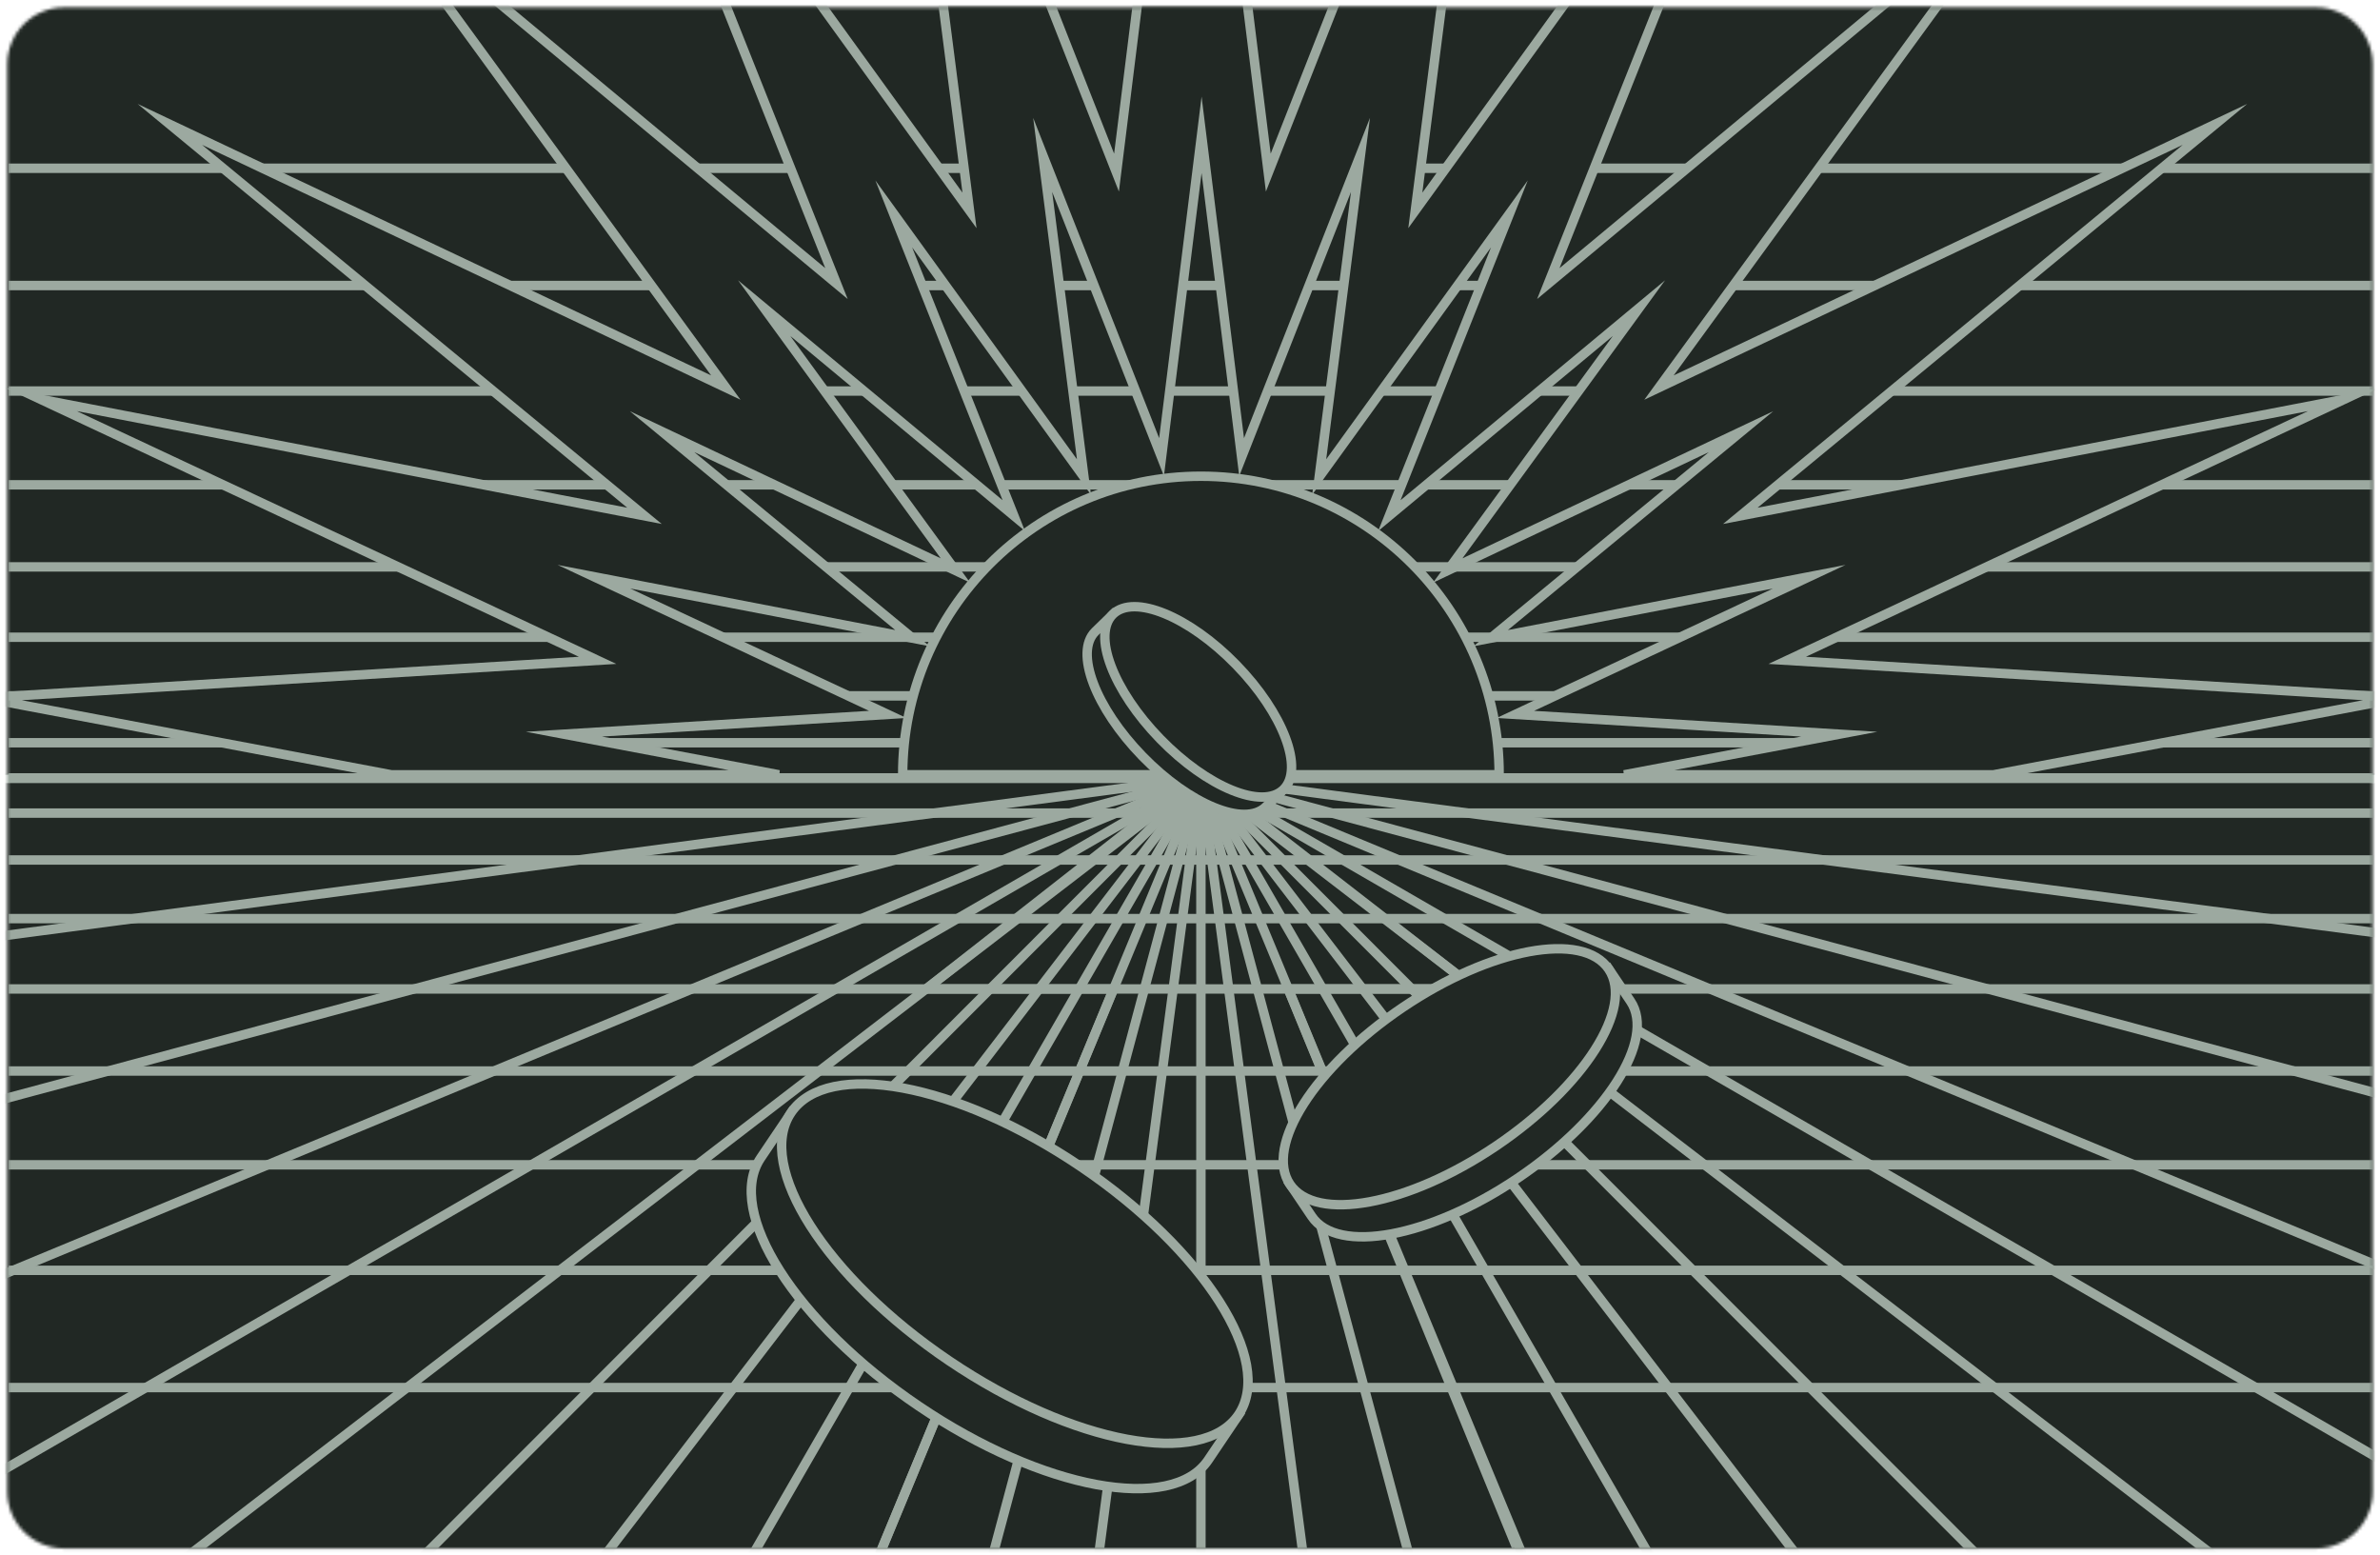 <svg width="758" height="495" viewBox="0 0 758 495" fill="none" xmlns="http://www.w3.org/2000/svg">
<mask id="mask0_675_1492" style="mask-type:luminance" maskUnits="userSpaceOnUse" x="2" y="2" width="754" height="492">
<path d="M737.605 493.049H20.394C10.408 493.049 2.313 484.949 2.313 474.956V20.44C2.313 10.448 10.408 2.348 20.394 2.348H737.606C747.592 2.348 755.687 10.448 755.687 20.44V474.956C755.686 484.948 747.591 493.049 737.605 493.049Z" fill="white"/>
</mask>
<g mask="url(#mask0_675_1492)">
<path d="M827.182 -3.277H-5.188V246.703H827.182V-3.277Z" fill="#212824"/>
</g>
<mask id="mask1_675_1492" style="mask-type:luminance" maskUnits="userSpaceOnUse" x="2" y="2" width="754" height="492">
<path d="M737.605 493.049H20.394C10.408 493.049 2.313 484.949 2.313 474.956V20.44C2.313 10.448 10.408 2.348 20.394 2.348H737.606C747.592 2.348 755.687 10.448 755.687 20.44V474.956C755.686 484.948 747.591 493.049 737.605 493.049Z" fill="white"/>
</mask>
<g mask="url(#mask1_675_1492)">
<path d="M827.182 247.844H-5.188V497.824H827.182V247.844Z" fill="#212824" stroke="#9CA9A0" stroke-width="3" stroke-miterlimit="10"/>
</g>
<mask id="mask2_675_1492" style="mask-type:luminance" maskUnits="userSpaceOnUse" x="2" y="2" width="754" height="492">
<path d="M737.605 493.049H20.394C10.408 493.049 2.313 484.949 2.313 474.956V20.44C2.313 10.448 10.408 2.348 20.394 2.348H737.606C747.592 2.348 755.687 10.448 755.687 20.44V474.956C755.686 484.948 747.591 493.049 737.605 493.049Z" fill="white"/>
</mask>
<g mask="url(#mask2_675_1492)">
<path d="M280.376 494.352H483.704L410.292 314.894H469.99L382.04 246.688L294.964 314.894H354.662L280.376 494.352Z" fill="#212824" stroke="#9CA9A0" stroke-width="3" stroke-miterlimit="10"/>
</g>
<mask id="mask3_675_1492" style="mask-type:luminance" maskUnits="userSpaceOnUse" x="2" y="2" width="754" height="492">
<path d="M737.605 493.049H20.394C10.408 493.049 2.313 484.949 2.313 474.956V20.44C2.313 10.448 10.408 2.348 20.394 2.348H737.606C747.592 2.348 755.687 10.448 755.687 20.44V474.956C755.686 484.948 747.591 493.049 737.605 493.049Z" fill="white"/>
</mask>
<g mask="url(#mask3_675_1492)">
<path d="M756.102 441.816H2.728" stroke="#9CA9A0" stroke-width="3" stroke-miterlimit="10"/>
<path d="M756.102 404.484H2.728" stroke="#9CA9A0" stroke-width="3" stroke-miterlimit="10"/>
<path d="M756.102 370.887H2.728" stroke="#9CA9A0" stroke-width="3" stroke-miterlimit="10"/>
<path d="M756.102 341.023H2.728" stroke="#9CA9A0" stroke-width="3" stroke-miterlimit="10"/>
<path d="M756.102 314.891H2.728" stroke="#9CA9A0" stroke-width="3" stroke-miterlimit="10"/>
<path d="M756.102 292.492H2.728" stroke="#9CA9A0" stroke-width="3" stroke-miterlimit="10"/>
<path d="M756.102 273.828H2.728" stroke="#9CA9A0" stroke-width="3" stroke-miterlimit="10"/>
<path d="M756.102 258.895H2.728" stroke="#9CA9A0" stroke-width="3" stroke-miterlimit="10"/>
<path d="M756.102 247.695H2.728" stroke="#9CA9A0" stroke-width="3" stroke-miterlimit="10"/>
<path d="M2.728 53.579L756.102 53.578" stroke="#9CA9A0" stroke-width="3" stroke-miterlimit="10"/>
<path d="M2.728 90.911L756.102 90.91" stroke="#9CA9A0" stroke-width="3" stroke-miterlimit="10"/>
<path d="M2.728 124.508H756.102" stroke="#9CA9A0" stroke-width="3" stroke-miterlimit="10"/>
<path d="M2.728 154.371H756.102" stroke="#9CA9A0" stroke-width="3" stroke-miterlimit="10"/>
<path d="M2.728 180.504H756.102" stroke="#9CA9A0" stroke-width="3" stroke-miterlimit="10"/>
<path d="M2.729 202.899L756.102 202.898" stroke="#9CA9A0" stroke-width="3" stroke-miterlimit="10"/>
<path d="M2.729 221.567L756.102 221.566" stroke="#9CA9A0" stroke-width="3" stroke-miterlimit="10"/>
<path d="M2.729 236.496H756.102" stroke="#9CA9A0" stroke-width="3" stroke-miterlimit="10"/>
<path d="M2.729 247.695H756.102" stroke="#9CA9A0" stroke-width="3" stroke-miterlimit="10"/>
</g>
<mask id="mask4_675_1492" style="mask-type:luminance" maskUnits="userSpaceOnUse" x="2" y="2" width="754" height="492">
<path d="M737.605 493.049H20.394C10.408 493.049 2.313 484.949 2.313 474.956V20.44C2.313 10.448 10.408 2.348 20.394 2.348H737.606C747.592 2.348 755.687 10.448 755.687 20.44V474.956C755.686 484.948 747.591 493.049 737.605 493.049Z" fill="white"/>
</mask>
<g mask="url(#mask4_675_1492)">
<path d="M382.477 741.007V247.699" stroke="#9CA9A0" stroke-width="3" stroke-miterlimit="10"/>
</g>
<mask id="mask5_675_1492" style="mask-type:luminance" maskUnits="userSpaceOnUse" x="2" y="2" width="754" height="492">
<path d="M737.605 493.049H20.394C10.408 493.049 2.313 484.949 2.313 474.956V20.44C2.313 10.448 10.408 2.348 20.394 2.348H737.606C747.592 2.348 755.687 10.448 755.687 20.44V474.956C755.686 484.948 747.591 493.049 737.605 493.049Z" fill="white"/>
</mask>
<g mask="url(#mask5_675_1492)">
<path d="M318.13 736.787L382.477 247.699" stroke="#9CA9A0" stroke-width="3" stroke-miterlimit="10"/>
</g>
<mask id="mask6_675_1492" style="mask-type:luminance" maskUnits="userSpaceOnUse" x="2" y="2" width="754" height="492">
<path d="M737.605 493.049H20.394C10.408 493.049 2.313 484.949 2.313 474.956V20.44C2.313 10.448 10.408 2.348 20.394 2.348H737.606C747.592 2.348 755.687 10.448 755.687 20.44V474.956C755.686 484.948 747.591 493.049 737.605 493.049Z" fill="white"/>
</mask>
<g mask="url(#mask6_675_1492)">
<path d="M254.883 724.198L382.477 247.699" stroke="#9CA9A0" stroke-width="3" stroke-miterlimit="10"/>
</g>
<mask id="mask7_675_1492" style="mask-type:luminance" maskUnits="userSpaceOnUse" x="2" y="2" width="754" height="492">
<path d="M737.605 493.049H20.394C10.408 493.049 2.313 484.949 2.313 474.956V20.44C2.313 10.448 10.408 2.348 20.394 2.348H737.606C747.592 2.348 755.687 10.448 755.687 20.44V474.956C755.686 484.948 747.591 493.049 737.605 493.049Z" fill="white"/>
</mask>
<g mask="url(#mask7_675_1492)">
<path d="M193.82 703.456L382.477 247.699" stroke="#9CA9A0" stroke-width="3" stroke-miterlimit="10"/>
</g>
<mask id="mask8_675_1492" style="mask-type:luminance" maskUnits="userSpaceOnUse" x="2" y="2" width="754" height="492">
<path d="M737.605 493.049H20.394C10.408 493.049 2.313 484.949 2.313 474.956V20.44C2.313 10.448 10.408 2.348 20.394 2.348H737.606C747.592 2.348 755.687 10.448 755.687 20.44V474.956C755.686 484.948 747.591 493.049 737.605 493.049Z" fill="white"/>
</mask>
<g mask="url(#mask8_675_1492)">
<path d="M135.984 674.916L382.477 247.699" stroke="#9CA9A0" stroke-width="3" stroke-miterlimit="10"/>
</g>
<mask id="mask9_675_1492" style="mask-type:luminance" maskUnits="userSpaceOnUse" x="2" y="2" width="754" height="492">
<path d="M737.605 493.049H20.394C10.408 493.049 2.313 484.949 2.313 474.956V20.44C2.313 10.448 10.408 2.348 20.394 2.348H737.606C747.592 2.348 755.687 10.448 755.687 20.44V474.956C755.686 484.948 747.591 493.049 737.605 493.049Z" fill="white"/>
</mask>
<g mask="url(#mask9_675_1492)">
<path d="M82.367 639.066L382.477 247.699" stroke="#9CA9A0" stroke-width="3" stroke-miterlimit="10"/>
</g>
<mask id="mask10_675_1492" style="mask-type:luminance" maskUnits="userSpaceOnUse" x="2" y="2" width="754" height="492">
<path d="M737.605 493.049H20.394C10.408 493.049 2.313 484.949 2.313 474.956V20.44C2.313 10.448 10.408 2.348 20.394 2.348H737.606C747.592 2.348 755.687 10.448 755.687 20.44V474.956C755.686 484.948 747.591 493.049 737.605 493.049Z" fill="white"/>
</mask>
<g mask="url(#mask10_675_1492)">
<path d="M33.884 596.52L382.477 247.699" stroke="#9CA9A0" stroke-width="3" stroke-miterlimit="10"/>
</g>
<mask id="mask11_675_1492" style="mask-type:luminance" maskUnits="userSpaceOnUse" x="2" y="2" width="754" height="492">
<path d="M737.605 493.049H20.394C10.408 493.049 2.313 484.949 2.313 474.956V20.44C2.313 10.448 10.408 2.348 20.394 2.348H737.606C747.592 2.348 755.687 10.448 755.687 20.44V474.956C755.686 484.948 747.591 493.049 737.605 493.049Z" fill="white"/>
</mask>
<g mask="url(#mask11_675_1492)">
<path d="M-8.635 548.006L382.477 247.699" stroke="#9CA9A0" stroke-width="3" stroke-miterlimit="10"/>
</g>
<mask id="mask12_675_1492" style="mask-type:luminance" maskUnits="userSpaceOnUse" x="2" y="2" width="754" height="492">
<path d="M737.605 493.049H20.394C10.408 493.049 2.313 484.949 2.313 474.956V20.44C2.313 10.448 10.408 2.348 20.394 2.348H737.606C747.592 2.348 755.687 10.448 755.687 20.44V474.956C755.686 484.948 747.591 493.049 737.605 493.049Z" fill="white"/>
</mask>
<g mask="url(#mask12_675_1492)">
<path d="M-44.461 494.353L382.477 247.699" stroke="#9CA9A0" stroke-width="3" stroke-miterlimit="10"/>
</g>
<mask id="mask13_675_1492" style="mask-type:luminance" maskUnits="userSpaceOnUse" x="2" y="2" width="754" height="492">
<path d="M737.605 493.049H20.394C10.408 493.049 2.313 484.949 2.313 474.956V20.44C2.313 10.448 10.408 2.348 20.394 2.348H737.606C747.592 2.348 755.687 10.448 755.687 20.44V474.956C755.686 484.948 747.591 493.049 737.605 493.049Z" fill="white"/>
</mask>
<g mask="url(#mask13_675_1492)">
<path d="M-72.982 436.48L382.477 247.699" stroke="#9CA9A0" stroke-width="3" stroke-miterlimit="10"/>
</g>
<mask id="mask14_675_1492" style="mask-type:luminance" maskUnits="userSpaceOnUse" x="2" y="2" width="754" height="492">
<path d="M737.605 493.049H20.394C10.408 493.049 2.313 484.949 2.313 474.956V20.44C2.313 10.448 10.408 2.348 20.394 2.348H737.606C747.592 2.348 755.687 10.448 755.687 20.44V474.956C755.686 484.948 747.591 493.049 737.605 493.049Z" fill="white"/>
</mask>
<g mask="url(#mask14_675_1492)">
<path d="M-93.71 375.377L382.477 247.699" stroke="#9CA9A0" stroke-width="3" stroke-miterlimit="10"/>
</g>
<mask id="mask15_675_1492" style="mask-type:luminance" maskUnits="userSpaceOnUse" x="2" y="2" width="754" height="492">
<path d="M737.605 493.049H20.394C10.408 493.049 2.313 484.949 2.313 474.956V20.44C2.313 10.448 10.408 2.348 20.394 2.348H737.606C747.592 2.348 755.687 10.448 755.687 20.44V474.956C755.686 484.948 747.591 493.049 737.605 493.049Z" fill="white"/>
</mask>
<g mask="url(#mask15_675_1492)">
<path d="M-106.291 312.089L382.477 247.699" stroke="#9CA9A0" stroke-width="3" stroke-miterlimit="10"/>
</g>
<mask id="mask16_675_1492" style="mask-type:luminance" maskUnits="userSpaceOnUse" x="2" y="2" width="754" height="492">
<path d="M737.605 493.049H20.394C10.408 493.049 2.313 484.949 2.313 474.956V20.44C2.313 10.448 10.408 2.348 20.394 2.348H737.606C747.592 2.348 755.687 10.448 755.687 20.44V474.956C755.686 484.948 747.591 493.049 737.605 493.049Z" fill="white"/>
</mask>
<g mask="url(#mask16_675_1492)">
<path d="M382.477 247.699L871.246 312.09" stroke="#9CA9A0" stroke-width="3" stroke-miterlimit="10"/>
</g>
<mask id="mask17_675_1492" style="mask-type:luminance" maskUnits="userSpaceOnUse" x="2" y="2" width="754" height="492">
<path d="M737.605 493.049H20.394C10.408 493.049 2.313 484.949 2.313 474.956V20.44C2.313 10.448 10.408 2.348 20.394 2.348H737.606C747.592 2.348 755.687 10.448 755.687 20.44V474.956C755.686 484.948 747.591 493.049 737.605 493.049Z" fill="white"/>
</mask>
<g mask="url(#mask17_675_1492)">
<path d="M382.477 247.699L858.665 375.378" stroke="#9CA9A0" stroke-width="3" stroke-miterlimit="10"/>
</g>
<mask id="mask18_675_1492" style="mask-type:luminance" maskUnits="userSpaceOnUse" x="2" y="2" width="754" height="492">
<path d="M737.605 493.049H20.394C10.408 493.049 2.313 484.949 2.313 474.956V20.44C2.313 10.448 10.408 2.348 20.394 2.348H737.606C747.592 2.348 755.687 10.448 755.687 20.44V474.956C755.686 484.948 747.591 493.049 737.605 493.049Z" fill="white"/>
</mask>
<g mask="url(#mask18_675_1492)">
<path d="M382.477 247.699L837.936 436.481" stroke="#9CA9A0" stroke-width="3" stroke-miterlimit="10"/>
</g>
<mask id="mask19_675_1492" style="mask-type:luminance" maskUnits="userSpaceOnUse" x="2" y="2" width="754" height="492">
<path d="M737.605 493.049H20.394C10.408 493.049 2.313 484.949 2.313 474.956V20.44C2.313 10.448 10.408 2.348 20.394 2.348H737.606C747.592 2.348 755.687 10.448 755.687 20.44V474.956C755.686 484.948 747.591 493.049 737.605 493.049Z" fill="white"/>
</mask>
<g mask="url(#mask19_675_1492)">
<path d="M382.477 247.699L809.416 494.354" stroke="#9CA9A0" stroke-width="3" stroke-miterlimit="10"/>
</g>
<mask id="mask20_675_1492" style="mask-type:luminance" maskUnits="userSpaceOnUse" x="2" y="2" width="754" height="492">
<path d="M737.605 493.049H20.394C10.408 493.049 2.313 484.949 2.313 474.956V20.44C2.313 10.448 10.408 2.348 20.394 2.348H737.606C747.592 2.348 755.687 10.448 755.687 20.44V474.956C755.686 484.948 747.591 493.049 737.605 493.049Z" fill="white"/>
</mask>
<g mask="url(#mask20_675_1492)">
<path d="M382.477 247.699L773.589 548.007" stroke="#9CA9A0" stroke-width="3" stroke-miterlimit="10"/>
</g>
<mask id="mask21_675_1492" style="mask-type:luminance" maskUnits="userSpaceOnUse" x="2" y="2" width="754" height="492">
<path d="M737.605 493.049H20.394C10.408 493.049 2.313 484.949 2.313 474.956V20.44C2.313 10.448 10.408 2.348 20.394 2.348H737.606C747.592 2.348 755.687 10.448 755.687 20.44V474.956C755.686 484.948 747.591 493.049 737.605 493.049Z" fill="white"/>
</mask>
<g mask="url(#mask21_675_1492)">
<path d="M382.477 247.699L731.071 596.521" stroke="#9CA9A0" stroke-width="3" stroke-miterlimit="10"/>
</g>
<mask id="mask22_675_1492" style="mask-type:luminance" maskUnits="userSpaceOnUse" x="2" y="2" width="754" height="492">
<path d="M737.605 493.049H20.394C10.408 493.049 2.313 484.949 2.313 474.956V20.44C2.313 10.448 10.408 2.348 20.394 2.348H737.606C747.592 2.348 755.687 10.448 755.687 20.44V474.956C755.686 484.948 747.591 493.049 737.605 493.049Z" fill="white"/>
</mask>
<g mask="url(#mask22_675_1492)">
<path d="M382.477 247.699L682.588 639.067" stroke="#9CA9A0" stroke-width="3" stroke-miterlimit="10"/>
</g>
<mask id="mask23_675_1492" style="mask-type:luminance" maskUnits="userSpaceOnUse" x="2" y="2" width="754" height="492">
<path d="M737.605 493.049H20.394C10.408 493.049 2.313 484.949 2.313 474.956V20.44C2.313 10.448 10.408 2.348 20.394 2.348H737.606C747.592 2.348 755.687 10.448 755.687 20.44V474.956C755.686 484.948 747.591 493.049 737.605 493.049Z" fill="white"/>
</mask>
<g mask="url(#mask23_675_1492)">
<path d="M382.477 247.699L628.97 674.916" stroke="#9CA9A0" stroke-width="3" stroke-miterlimit="10"/>
</g>
<mask id="mask24_675_1492" style="mask-type:luminance" maskUnits="userSpaceOnUse" x="2" y="2" width="754" height="492">
<path d="M737.605 493.049H20.394C10.408 493.049 2.313 484.949 2.313 474.956V20.44C2.313 10.448 10.408 2.348 20.394 2.348H737.606C747.592 2.348 755.687 10.448 755.687 20.44V474.956C755.686 484.948 747.591 493.049 737.605 493.049Z" fill="white"/>
</mask>
<g mask="url(#mask24_675_1492)">
<path d="M382.477 247.699L571.135 703.457" stroke="#9CA9A0" stroke-width="3" stroke-miterlimit="10"/>
</g>
<mask id="mask25_675_1492" style="mask-type:luminance" maskUnits="userSpaceOnUse" x="2" y="2" width="754" height="492">
<path d="M737.605 493.049H20.394C10.408 493.049 2.313 484.949 2.313 474.956V20.44C2.313 10.448 10.408 2.348 20.394 2.348H737.606C747.592 2.348 755.687 10.448 755.687 20.44V474.956C755.686 484.948 747.591 493.049 737.605 493.049Z" fill="white"/>
</mask>
<g mask="url(#mask25_675_1492)">
<path d="M382.477 247.699L510.071 724.199" stroke="#9CA9A0" stroke-width="3" stroke-miterlimit="10"/>
</g>
<mask id="mask26_675_1492" style="mask-type:luminance" maskUnits="userSpaceOnUse" x="2" y="2" width="754" height="492">
<path d="M737.605 493.049H20.394C10.408 493.049 2.313 484.949 2.313 474.956V20.44C2.313 10.448 10.408 2.348 20.394 2.348H737.606C747.592 2.348 755.687 10.448 755.687 20.44V474.956C755.686 484.948 747.591 493.049 737.605 493.049Z" fill="white"/>
</mask>
<g mask="url(#mask26_675_1492)">
<path d="M382.477 247.699L446.825 736.787" stroke="#9CA9A0" stroke-width="3" stroke-miterlimit="10"/>
</g>
<mask id="mask27_675_1492" style="mask-type:luminance" maskUnits="userSpaceOnUse" x="2" y="2" width="754" height="492">
<path d="M737.605 493.049H20.394C10.408 493.049 2.313 484.949 2.313 474.956V20.44C2.313 10.448 10.408 2.348 20.394 2.348H737.606C747.592 2.348 755.687 10.448 755.687 20.44V474.956C755.686 484.948 747.591 493.049 737.605 493.049Z" fill="white"/>
</mask>
<g mask="url(#mask27_675_1492)">
<path d="M477.464 246.686C477.464 194.192 434.937 151.637 382.477 151.637C330.017 151.637 287.49 194.191 287.49 246.686H477.464Z" fill="#212824" stroke="#9CA9A0" stroke-width="3" stroke-miterlimit="10"/>
</g>
<mask id="mask28_675_1492" style="mask-type:luminance" maskUnits="userSpaceOnUse" x="2" y="2" width="754" height="492">
<path d="M737.605 493.049H20.394C10.408 493.049 2.313 484.949 2.313 474.956V20.44C2.313 10.448 10.408 2.348 20.394 2.348H737.606C747.592 2.348 755.687 10.448 755.687 20.44V474.956C755.686 484.948 747.591 493.049 737.605 493.049Z" fill="white"/>
</mask>
<g mask="url(#mask28_675_1492)">
<path d="M569.206 210.259L746.6 127.149L554.267 164.252L705.434 39.608L528.364 123.408L643.804 -34.937L493.123 90.293L565.584 -91.805L450.76 66.989L475.688 -127.42L403.936 54.958L379.765 -139.547L355.594 54.958L283.842 -127.42L308.77 66.989L193.945 -91.805L266.406 90.293L115.725 -34.937L231.166 123.408L54.096 39.608L205.263 164.252L12.929 127.149L190.324 210.259L-5.188 222.185L124.629 246.703H248.081L179.59 233.767L282.74 227.475L189.149 183.628L290.622 203.202L210.868 137.442L304.288 181.654L243.383 98.114L322.88 164.183L284.651 68.111L345.231 151.888L332.079 49.32L369.935 145.541L382.687 42.923L395.439 145.541L433.295 49.32L420.143 151.888L480.723 68.111L442.493 164.183L521.99 98.114L461.086 181.654L554.506 137.442L474.751 203.202L576.224 183.628L482.634 227.475L585.783 233.767L517.293 246.703H634.9L764.717 222.185L569.206 210.259Z" fill="#212824" stroke="#9CA9A0" stroke-width="3" stroke-miterlimit="10"/>
</g>
<mask id="mask29_675_1492" style="mask-type:luminance" maskUnits="userSpaceOnUse" x="2" y="2" width="754" height="492">
<path d="M737.605 493.049H20.394C10.408 493.049 2.313 484.949 2.313 474.956V20.44C2.313 10.448 10.408 2.348 20.394 2.348H737.606C747.592 2.348 755.687 10.448 755.687 20.44V474.956C755.686 484.948 747.591 493.049 737.605 493.049Z" fill="white"/>
</mask>
<g mask="url(#mask29_675_1492)">
<path d="M242.286 368.682C230.755 385.786 253.309 421.186 292.662 447.751C332.015 474.315 373.263 481.986 384.794 464.882L394.505 450.477L251.997 354.277L242.286 368.682Z" fill="#212824" stroke="#9CA9A0" stroke-width="3" stroke-miterlimit="10"/>
<path d="M394.464 450.449C405.994 433.345 383.439 397.947 344.087 371.385C304.734 344.822 263.486 337.154 251.957 354.258C240.427 371.361 262.982 406.76 302.334 433.322C341.687 459.884 382.935 467.552 394.464 450.449Z" fill="#212824" stroke="#9CA9A0" stroke-width="3" stroke-miterlimit="10"/>
</g>
<mask id="mask30_675_1492" style="mask-type:luminance" maskUnits="userSpaceOnUse" x="2" y="2" width="754" height="492">
<path d="M737.605 493.049H20.394C10.408 493.049 2.313 484.949 2.313 474.956V20.44C2.313 10.448 10.408 2.348 20.394 2.348H737.606C747.592 2.348 755.687 10.448 755.687 20.44V474.956C755.686 484.948 747.591 493.049 737.605 493.049Z" fill="white"/>
</mask>
<g mask="url(#mask30_675_1492)">
<path d="M519.298 318.8C527.512 330.984 511.445 356.2 483.413 375.123C455.381 394.046 425.997 399.509 417.783 387.326L410.866 377.066L512.379 308.539L519.298 318.8Z" fill="#212824" stroke="#9CA9A0" stroke-width="3" stroke-miterlimit="10"/>
<path d="M476.471 364.907C504.503 345.985 520.57 320.77 512.357 308.586C504.144 296.403 474.761 301.865 446.729 320.786C418.696 339.708 402.63 364.924 410.843 377.107C419.056 389.291 448.438 383.828 476.471 364.907Z" fill="#212824" stroke="#9CA9A0" stroke-width="3" stroke-miterlimit="10"/>
</g>
<mask id="mask31_675_1492" style="mask-type:luminance" maskUnits="userSpaceOnUse" x="2" y="2" width="754" height="492">
<path d="M737.605 493.049H20.394C10.408 493.049 2.313 484.949 2.313 474.956V20.44C2.313 10.448 10.408 2.348 20.394 2.348H737.606C747.592 2.348 755.687 10.448 755.687 20.44V474.956C755.686 484.948 747.591 493.049 737.605 493.049Z" fill="white"/>
</mask>
<g mask="url(#mask31_675_1492)">
<path d="M403.123 256.909C396.433 263.425 378.854 256.213 363.862 240.798C348.869 225.384 342.139 207.605 348.83 201.089L354.464 195.602L408.758 251.422L403.123 256.909Z" fill="#212824" stroke="#9CA9A0" stroke-width="3" stroke-miterlimit="10"/>
<path d="M408.761 251.395C415.451 244.878 408.721 227.1 393.727 211.686C378.734 196.272 361.156 189.059 354.465 195.576C347.774 202.092 354.505 219.87 369.498 235.284C384.492 250.698 402.07 257.911 408.761 251.395Z" fill="#212824" stroke="#9CA9A0" stroke-width="3" stroke-miterlimit="10"/>
</g></svg>
